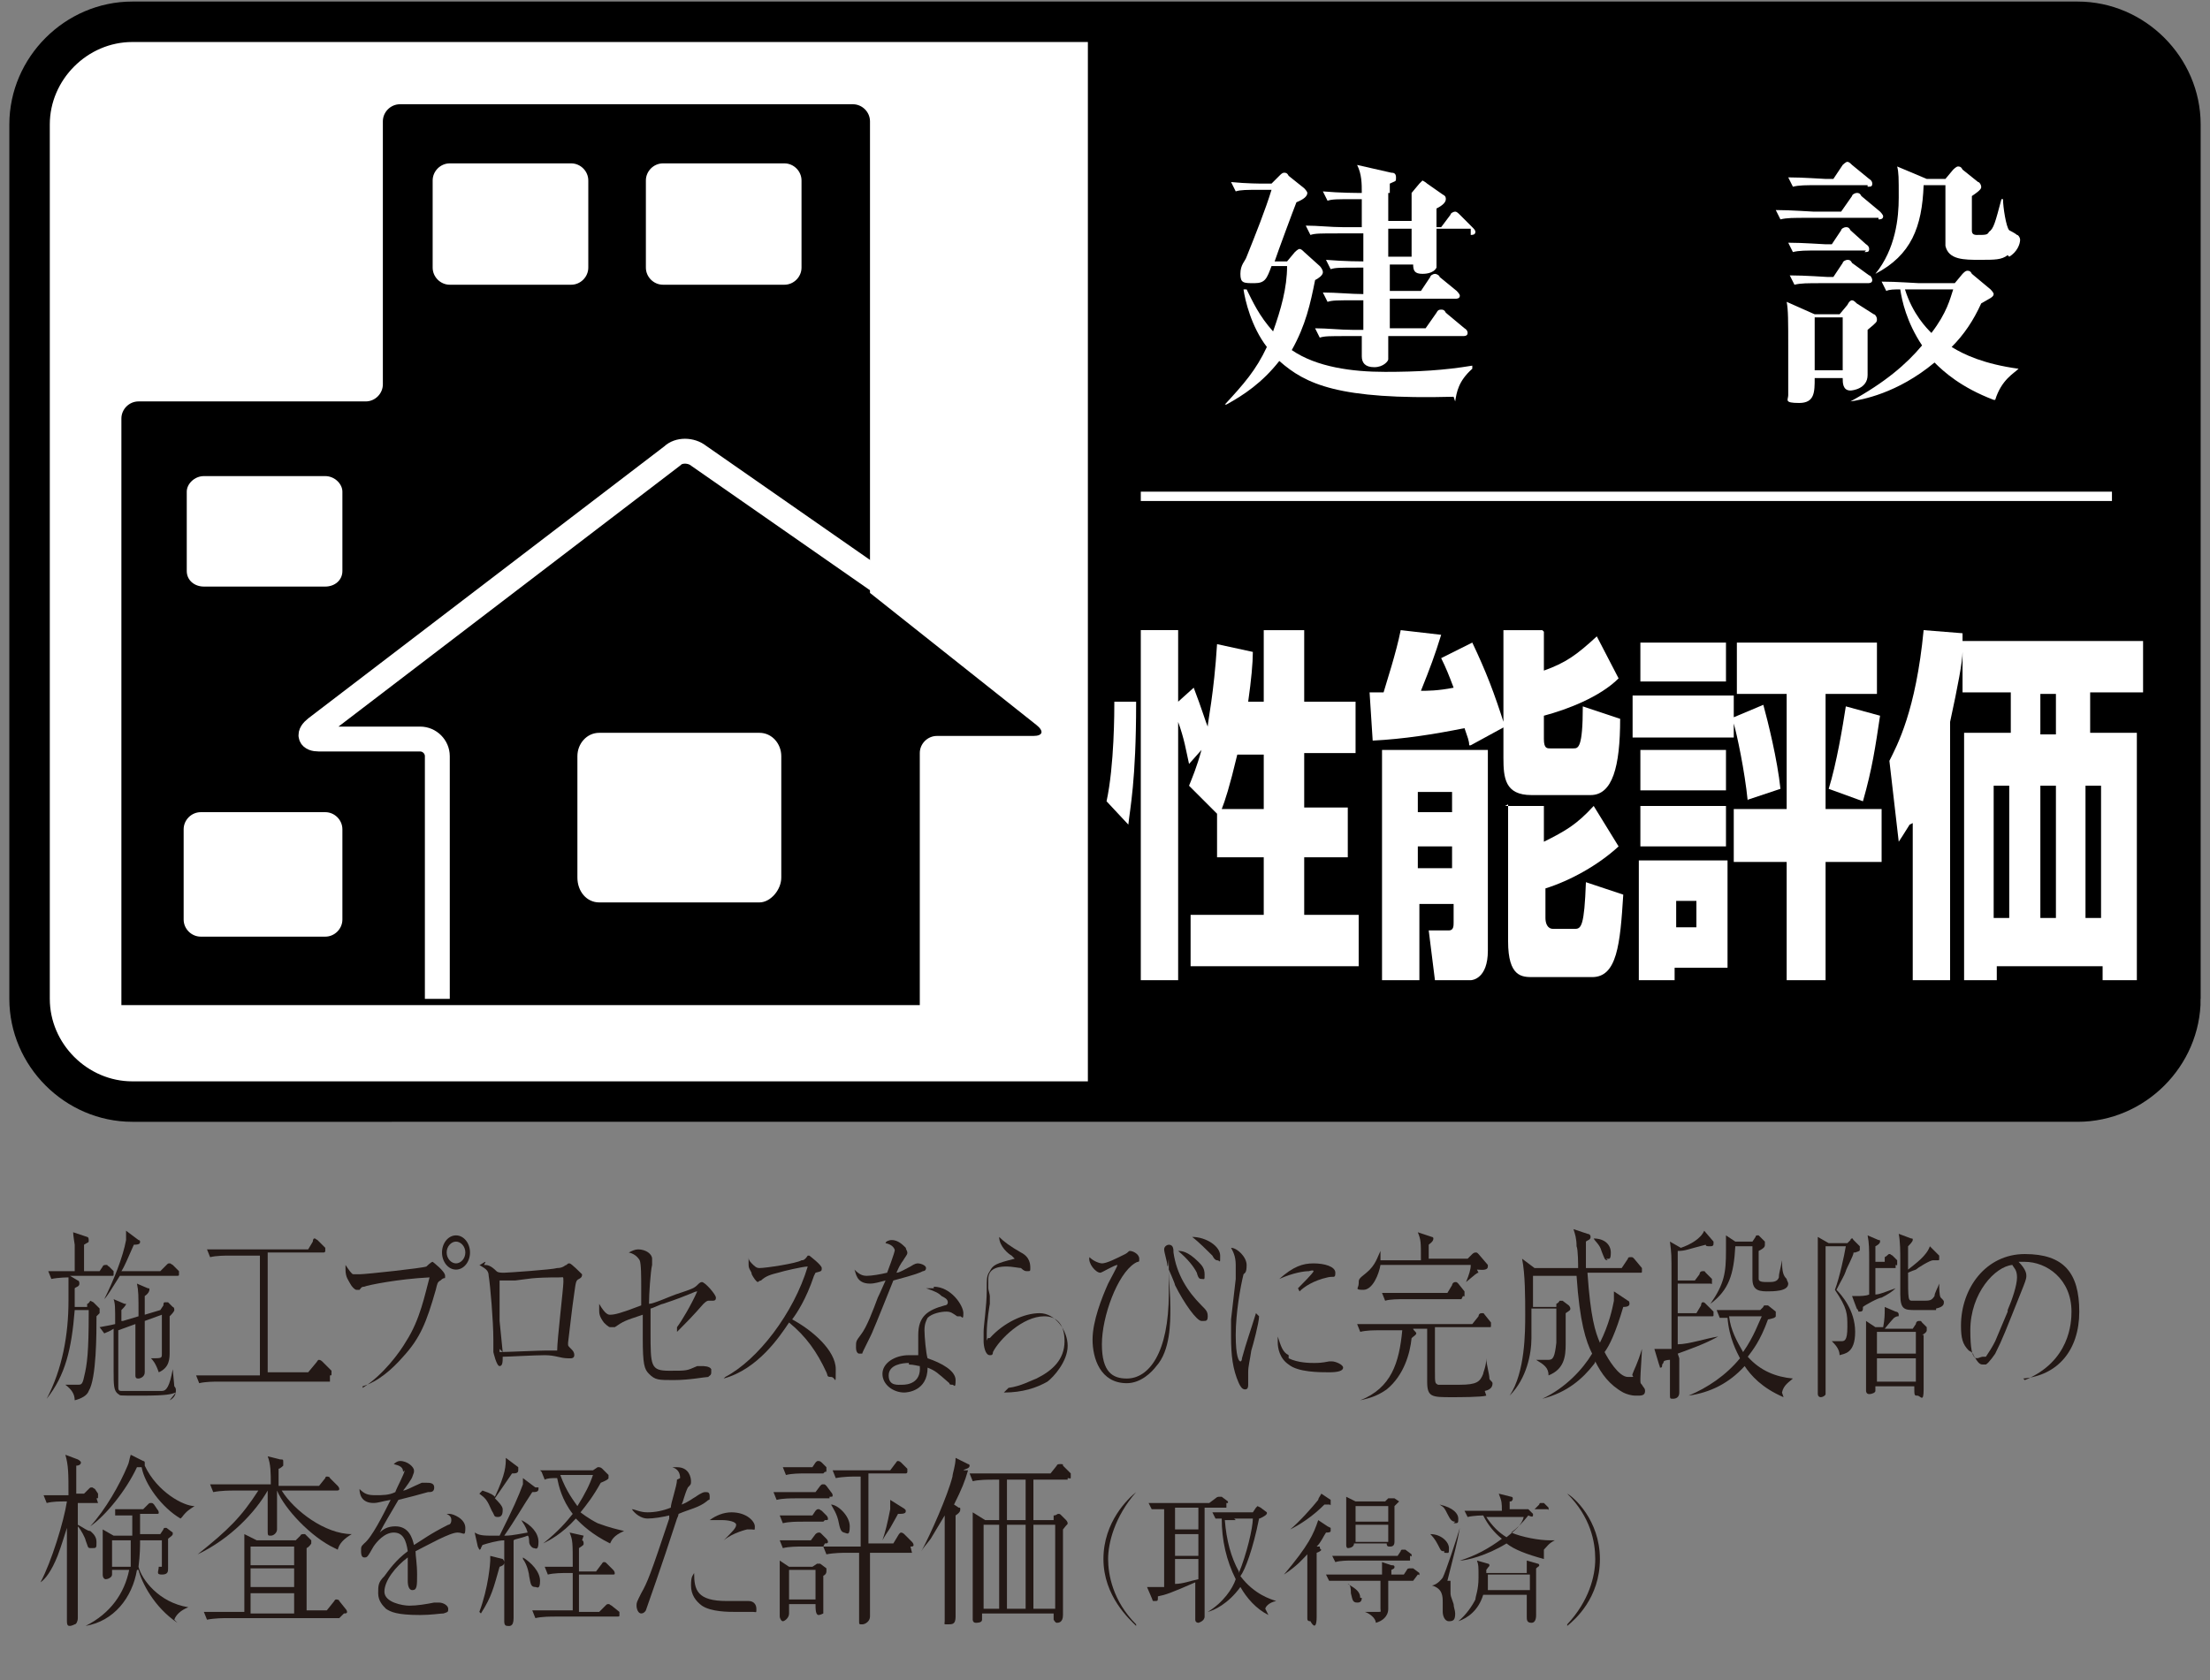 <?xml version="1.0" encoding="UTF-8"?>
<svg xmlns="http://www.w3.org/2000/svg" version="1.1" viewBox="0 0 142 108">
  <rect x="0" y="0" width="142" height="108" fill="#808080" stroke="none"/>
  <defs>
    <style>
      .cls-1 {
        fill: #231815;
      }

      .cls-2 {
        fill: #fff;
      }

      .cls-3 {
        stroke-miterlimit: 10;
        stroke-width: 1.6px;
      }

      .cls-3, .cls-4 {
        stroke: #fff;
      }

      .cls-3, .cls-4, .cls-5 {
        fill: none;
      }

      .cls-4 {
        stroke-width: .6px;
      }

      .cls-5 {
        stroke: #000;
        stroke-width: 2.6px;
      }
    </style>
  </defs>
  <!-- Generator: Adobe Illustrator 28.7.5, SVG Export Plug-In . SVG Version: 1.2.0 Build 176)  -->
  <g>
    <g id="_レイヤー_2" data-name="レイヤー_2">
      <g>
        <path d="M139.9,63.8c0,3.6-3,6.5-6.6,6.5H8.2c-3.6,0-6.6-2.9-6.6-6.5V8c0-3.6,3-6.5,6.6-6.5h125.1c3.6,0,6.6,2.9,6.6,6.5v55.8Z"/>
        <path class="cls-2" d="M8.2,70.3c-3.6,0-6.6-2.9-6.6-6.5V8c0-3.6,3-6.5,6.6-6.5h61.7v68.9H8.2Z"/>
        <g>
          <path d="M55.9,38.3V7.8c0-.6-.5-1.1-1.1-1.1h-29.1c-.6,0-1.1.5-1.1,1.1v16.9c0,.6-.5,1.1-1.1,1.1h-14.6c-.6,0-1.1.5-1.1,1.1v37.7h51.3v-16.2c0-.6.5-1.1,1.1-1.1h6.2c.6,0,.7-.3.2-.7l-21.8-17.3c-.5-.4-1.3-.4-1.7,0l-22.9,17.5c-.5.4-.4.7.2.7h6.5c.6,0,1.1.5,1.1,1.1v15.6"/>
          <path class="cls-2" d="M37.8,17.2c0,.6-.5,1.1-1.1,1.1h-7.8c-.6,0-1.1-.5-1.1-1.1v-5.6c0-.6.5-1.1,1.1-1.1h7.8c.6,0,1.1.5,1.1,1.1v5.6Z"/>
          <path class="cls-2" d="M22,36.7c0,.6-.5,1-1.1,1h-7.8c-.6,0-1.1-.4-1.1-1v-5.1c0-.5.5-1,1.1-1h7.8c.6,0,1.1.5,1.1,1v5.1Z"/>
          <path class="cls-2" d="M22,59.1c0,.6-.5,1.1-1.1,1.1h-8c-.6,0-1.1-.5-1.1-1.1v-5.8c0-.6.5-1.1,1.1-1.1h8c.6,0,1.1.5,1.1,1.1v5.8Z"/>
          <path class="cls-2" d="M50.2,56.4c0,.8-.7,1.6-1.4,1.6h-10.3c-.8,0-1.4-.7-1.4-1.6v-7.8c0-.8.6-1.5,1.4-1.5h10.3c.8,0,1.4.7,1.4,1.5v7.8Z"/>
          <path class="cls-2" d="M51.5,17.2c0,.6-.5,1.1-1.1,1.1h-7.8c-.6,0-1.1-.5-1.1-1.1v-5.6c0-.6.5-1.1,1.1-1.1h7.8c.6,0,1.1.5,1.1,1.1v5.6Z"/>
          <path class="cls-3" d="M59.4,39.4l-14.5-10.1c-.5-.4-1.3-.4-1.7,0l-22.9,17.5c-.5.4-.4.7.2.7h6.5c.6,0,1.1.5,1.1,1.1v15.6"/>
        </g>
        <g>
          <path class="cls-2" d="M93.4,25.5c-7.4.2-9.5-.8-11.2-2.3-1.1,1.4-2.3,2.2-3.4,2.8h-.1c1.2-1.3,2-2.2,2.7-3.7-1-1.3-1.4-3-1.5-3.7h.2c.4.8.8,1.7,1.7,2.7.5-1.4.9-2.8.9-4.2h-1c-.3.8-.4,1.1-1.1,1.1s-.9,0-.9-.6.3-.8.4-1.1c.6-1.5,1.2-3,1.6-4.3h-.7c-.9,0-1.3,0-1.6.1l-.3-.6c1,.1,1.9.1,2.1.1h.5l.5-.5c.1-.1.2-.2.3-.2s.2,0,.3.2l1,.8c0,0,.2.2.2.3,0,.2-.2.4-.7.6-.2.5-1.2,3.2-1.4,3.8h.8l.5-.6c0,0,.2-.2.3-.2s.2.1.3.2l1,.9c0,0,.2.2.2.4,0,.2-.3.4-.5.5-.3,1.5-.6,2.9-1.5,4.5,1.6,1.1,3.9,1.4,6,1.4s3.8-.1,5.6-.4v.2c-.9.8-1,1.5-1.1,2.1ZM94.5,14.7h-2.2c0,.4,0,2.3,0,2.5-.2.4-.8.4-.9.4-.5,0-.6-.2-.6-.6h-1.5v1.7h2l.6-.9c0-.1.2-.2.3-.2s.3.1.3.2l1.1.9c0,0,.2.2.2.3,0,.2-.2.2-.3.2h-4.2v1.9s2.3,0,2.3,0l.7-1c.1-.2.2-.2.3-.2s.2,0,.3.2l1.2,1c0,0,.2.1.2.3,0,.2-.2.2-.3.2h-4.8c0,.5,0,1.3,0,1.5,0,.1-.3.5-.9.5s-.8-.3-.8-.7,0-1.1,0-1.3h-.9c-1.2,0-1.5,0-1.8.1l-.3-.6c.8,0,1.6.1,2.4.1h.7v-1.9s-.5,0-.5,0c-1.2,0-1.5,0-1.8.1l-.3-.6c.9,0,1.8.1,2.6.1,0-.6,0-1.6,0-1.7h-.3c-1.2,0-1.5,0-1.8.1l-.3-.6c1.2.1,2.3.1,2.4.1v-1.8h-1.6c-1.2,0-1.5,0-1.8.1l-.3-.6c.8,0,1.6.1,2.4.1h1.2v-1.8h-.4c-1.2,0-1.5,0-1.8.1l-.3-.6c1.1.1,2.2.1,2.5.1,0-.6,0-1.2-.3-1.8l2.2.5c.1,0,.3,0,.3.3s0,.2-.4.4c0,.2,0,.4,0,.6h1.4l.5-.6c0,0,.2-.2.2-.2s.2.1.3.2l1,.7c.2.1.2.2.2.3,0,.2-.2.4-.6.6,0,.2,0,1,0,1.2h.3l.6-.8c0-.1.2-.2.3-.2s.2.1.3.2l.8.8c.1.1.2.2.2.3,0,.2-.2.2-.3.2ZM90.7,14.7h-1.5v1.8h1.5v-1.8ZM90.7,12.4h-1.5v1.8h1.5v-1.8Z"/>
          <path class="cls-2" d="M120.7,14h-4.5c-1,0-1.4,0-1.8.1l-.3-.6c1,0,2.2.1,2.4.1h1.8l.7-1c0-.1.2-.2.3-.2s.2,0,.3.2l1.2,1c0,0,.2.2.2.3,0,.2-.2.2-.3.2ZM120,21v1.5c0,.4,0,1.2,0,1.6,0,.9-1,1-1.1,1-.5,0-.5-.5-.5-.8h-1.8c0,.9,0,1.6-1,1.6s-.7-.2-.7-.5,0-.3,0-.4c0-1,0-2.3,0-2.6,0-1.8,0-2.5-.1-3l1.8.8h1.6l.5-.6c.1-.2.2-.3.3-.3s.2.1.3.2l1.1.7c.1,0,.2.2.2.3,0,.2,0,.2-.6.7ZM119.9,16.1h-2.9c-1,0-1.4,0-1.8.1l-.3-.6c1,0,2.2.1,2.4.1h.4l.6-.9c0-.1.2-.2.3-.2s.2,0,.3.2l1,.9c0,0,.2.1.2.3s-.1.2-.3.2ZM120,11.9h-3c-1,0-1.4,0-1.8.1l-.3-.6c1,0,2.2.1,2.4.1h.5l.6-.9c0,0,.2-.2.3-.2s.2.1.3.2l1.1.9c0,0,.2.1.2.3s-.1.2-.3.2ZM120,18.2h-2.9c-1,0-1.4,0-1.8.1l-.3-.6c1,0,2.3.1,2.4.1h.4l.6-.9c0-.1.2-.2.3-.2s.2,0,.3.2l1.1.8c.1,0,.2.2.2.3,0,.2-.2.2-.3.2ZM118.4,20.4h-1.8v3.4h1.8v-3.4ZM128.1,25.7c-2.1-.8-3.2-1.8-3.8-2.4-2.4,2-4.7,2.4-5.4,2.5h0c2.2-1.2,3.6-2.4,4.6-3.6-1-1.5-1.3-2.9-1.4-3.6-.4,0-.7,0-.9.1l-.3-.6c1,0,2.2.1,2.4.1h2.3l.5-.6c.1-.1.2-.2.3-.2s.2,0,.3.2l1.2,1c0,0,.2.2.2.3,0,.2-.3.3-.8.6-.5,1.1-1.1,2-1.9,2.8.8.5,2.1,1.1,4.3,1.4h0c-.3.3-1.1.7-1.5,2ZM129,16.4c-.4.3-.8.3-1.8.3s-2,0-2.2-.9c0-.4,0-3.2,0-3.7v-.2h-1.4c-.1,2.7-.8,4.5-3.1,5.7h0c1.3-1.6,1.5-3.6,1.5-4.9s0-1.6-.1-2l1.9.8h1.2l.5-.6c0,0,.2-.2.3-.2s.2,0,.3.2l1,.8c.1,0,.2.2.2.3s0,.2-.6.6c0,.4,0,2.1,0,2.2,0,.1,0,.3.3.3.6,0,.7,0,.8-.2.3-.2.4-.6.8-2.1h.1c0,.5.2,1.8.4,2,0,0,.4.2.5.3.1,0,.2.2.2.3,0,.3-.2.8-.7,1.1ZM122.4,18.6c.5,1.6,1.4,2.5,1.7,2.8,1-1.3,1.2-2.2,1.4-2.8h-3.2Z"/>
        </g>
        <g>
          <path class="cls-2" d="M73,45.2c0,5-.4,6.8-.5,7.8l-1.4-1.5c.5-2.3.5-5.8.5-6.4h1.4ZM78.2,52.3l-1.8-1.8c.2-.5.5-1.2.8-2.3l-.8.9c-.2-.9-.3-1.6-.7-2.7v16.6h-2.4v-22.5h2.4v4.6l1-.9c.5,1.3.8,2.3.9,2.5,0-.3.4-2.1.6-5.3l2.3.5c0,.7-.1,1.8-.3,3.2h1v-4.6h2.6v4.6h3.3v3.3h-3.3v3.5h2.8v3.2h-2.8v3.7h3.5v3.3h-10.8v-3.3h4.7v-3.7h-3v-2.9ZM81.2,52v-3.5h-1.7c-.5,2.1-.8,3-1,3.5h2.7Z"/>
          <path class="cls-2" d="M94.4,47.9c0-.3-.1-.5-.3-1.1-2,.4-3.9.7-5.9.8l-.2-3.1h.9c.2-.7.8-2.5,1.1-4l2.6.3c-.4,1.3-.7,2.1-1.3,3.6.4,0,1.1,0,2.1-.2-.3-.8-.5-1.3-.8-1.9l2-1c.9,1.9,1.4,3.2,2.1,5.4l-2.2,1.2ZM88.7,48.2h6.9v12.9c0,1.8-1,1.9-1.1,1.9h-2.3l-.4-3.2h1.3c.3,0,.3-.3.3-.5v-1.2h-2.2v4.9h-2.4v-14.8ZM91.1,50.9v1.3h2.2v-1.3h-2.2ZM91.1,54.4v1.4h2.2v-1.4h-2.2ZM99.2,40.6v2.5c1.4-.5,2.1-1,3.4-2.2l1.4,2.7c-1.2,1.2-3.3,2-4.8,2.4v1.5c0,.6.2.6.4.6h1.5c.3,0,.6,0,.6-2.7l2.4.8c0,3.1-.5,4.9-1.9,4.9h-3.8c-1.7,0-1.8-1.1-1.8-2.4v-8.2h2.5ZM96.7,51.8h2.5v2.3c1.4-.7,2.1-1.1,3.2-2.3l1.6,2.6c-1.3,1.2-3.1,2.2-4.7,2.7v1.9c0,.3.1.7.5.7h1.4c.4,0,.6-.2.7-3l2.4.8c-.2,3.2-.4,5.3-2,5.3h-3.8c-.7,0-1.6,0-1.6-2.3v-8.8Z"/>
          <path class="cls-2" d="M112.3,51.5c-.2-2-.7-4.3-.9-5v.9h-6.5v-2.7h6.5v1.4l1.9-.8c.3,1.1.9,3.5,1.1,5.4l-2.1.7ZM105.4,41.3h5.5v2.5h-5.5v-2.5ZM105.4,48.2h5.5v2.6h-5.5v-2.6ZM105.4,51.8h5.5v2.6h-5.5v-2.6ZM105.4,55.3h5.6v6.9h-3.4v.8h-2.3v-7.7ZM107.7,57.9v1.7h1.3v-1.7h-1.3ZM111.6,41.3h9v3.3h-3.3v7.4h3.6v3.4h-3.6v7.6h-2.5v-7.6h-3.4v-3.4h3.4v-7.4h-3.2v-3.3ZM120.8,46c-.3,2-.5,3.4-1.1,5.5l-2.2-.8c.5-1.6.9-4,1.1-5.3l2.2.6Z"/>
          <path class="cls-2" d="M122.7,53c-.2.3-.3.5-.7,1.1l-.6-5.2c.5-1,1.7-3.2,2.2-8.4l2.5.2c0,.3,0,.4,0,.5h11.6v3.3h-3.4v2.6h3v15.9h-2.2v-.9h-6.8v.9h-2.1v-15.9h3v-2.6h-3.1v-2.6c0,.6-.3,2.2-.8,4.5v16.6h-2.4v-10.1ZM128.1,50.5v8.5h1v-8.5h-1ZM131.1,50.5v8.5h1v-8.5h-1ZM131.1,44.6v2.6h1v-2.6h-1ZM134,50.5v8.5h1v-8.5h-1Z"/>
        </g>
        <line class="cls-4" x1="73.3" y1="31.9" x2="135.7" y2="31.9"/>
      </g>
      <g>
        <path class="cls-1" d="M6.9,82h-2.4l.5.3c0,0,.1,0,.1.2s-.2.2-.3.3c0,.3,0,.5,0,1.2h.8v-.2c.1,0,.2-.2.2-.2s0,0,.2.1l.4.4s0,.1,0,.2,0,.1,0,.1c0,0-.2.2-.2.2,0,1.1,0,4-.5,4.8-.1.3-.5.5-.9.6,0-.4-.2-.7-.6-1h0c.3,0,.6,0,.8,0s.3,0,.4-.5c.2-.8.3-1.6.3-4.1,0,0,0,0,0-.2h-.9c-.2,2.5-.6,4.2-1.8,5.7h0c1-1.9,1.4-4.1,1.4-6.3s0-1,0-1.5c0,0-.6,0-1.1.1l-.2-.5c.7,0,1.3,0,1.7,0,0-1.2,0-1.5,0-1.7,0,0-.1-.6-.1-.8l.9.3c0,0,.1,0,.1.2s0,.1-.3.3c0,.7,0,1.5,0,1.7h1l.2-.3c0,0,0-.1.2-.1s0,0,.2.1l.3.3s0,.1,0,.2,0,.1-.1.1ZM11.3,89.5c-.3.1-.5.2-2.2.2s-1.3,0-1.5-.1c-.3-.2-.3-.6-.3-1.5s0-2.3,0-2.7c-.3.2-.4.2-.6.3l-.3-.4c.5-.1.6-.1,1-.2,0-1.1,0-1.3-.1-1.6l.7.3c0,0,.1,0,.1,0,0,.1-.2.3-.3.4v.7c0,0,0,0,.1,0l1-.3c0-1.4,0-1.6-.1-2.1l.7.3c.1,0,.1,0,.1.1,0,0,0,.2-.3.4v1.2l1-.3.2-.3c0-.1,0-.2.1-.2s.1,0,.2,0l.3.3c0,0,.1,0,.1.2,0,.1-.2.3-.3.4,0,.3,0,2.1,0,2.3,0,.4,0,1-.7,1.3-.2-.6-.4-.8-.5-.9h0c.7,0,.7,0,.7-.3,0-.2,0-1.7,0-1.7,0-.4,0-.6,0-.8l-1.1.4c0,1,0,1.4,0,2.2,0,.3,0,.8,0,1.1s-.3.4-.4.4-.2,0-.2-.2,0-.8,0-.9c0-.8,0-1.3,0-2.4l-1.1.4c0,2.5,0,3.4,0,3.6,0,.2,0,.3.2.3.2,0,.7,0,.9,0,.4,0,1.4,0,1.7,0,.3,0,.5-.3.7-1.4h0c0,0,.1,1.1.1,1.1,0,0,.1.1.1.2,0,0,0,0,0,.1,0,.3-.2.5-.4.6ZM11.4,82h-3.7c-.5.8-.8,1.3-1,1.5h0c.6-1.2,1.2-2.7,1.4-3.8,0-.3,0-.4,0-.6l.8.6s.1,0,.1.1c0,.1,0,.2-.4.2-.4.9-.6,1.4-.8,1.7h2.5l.4-.4c.1-.1.1-.1.2-.1s0,0,.2.1l.4.4c0,0,0,.1,0,.2,0,.1,0,.1-.2.1Z"/>
        <path class="cls-1" d="M21.2,88.8h-7.2c-.2,0-.8,0-1.2.1l-.2-.5c.5,0,1.1,0,1.6,0h2.5v-7.7h-2c-.2,0-.8,0-1.2.1l-.2-.5c.5,0,1.1,0,1.6,0h4.9l.3-.5c0,0,0-.2.1-.2s0,0,.2.1l.5.5s0,.1,0,.2c0,.1-.1.1-.1.1h-3.6v7.7h2.6l.5-.6c.1-.1.1-.2.2-.2,0,0,.1,0,.2.1l.6.6s0,.1,0,.2c0,.1,0,.1-.1.1Z"/>
        <path class="cls-1" d="M23.3,89.2c1.3-.8,2.4-2.3,2.8-3,.9-1.4,1.2-3,1.5-4.1-2,.1-4,.5-4.2.6-.2,0-.2.1-.3.2-.1,0-.2,0-.2,0-.1,0-.3-.2-.4-.4-.1-.2-.3-.4-.3-.9s0-.2,0-.3c.2.3.4.6.5.6.2,0,.2,0,.4,0,.4,0,4.1-.4,4.3-.5,0,0,.3-.3.4-.3,0,0,.8.6.8.9s0,0-.3.3c-.2.1-.2.2-.3.6-.6,2.1-1,3.1-2.1,4.3-.7.8-1.6,1.6-2.6,1.9h0ZM29.3,81.6c-.5,0-.9-.5-.9-1.1s.4-1.1.9-1.1.9.5.9,1.1-.4,1.1-.9,1.1ZM29.3,79.8c-.3,0-.6.3-.6.7s.3.7.6.7.6-.3.6-.7-.3-.7-.6-.7Z"/>
        <path class="cls-1" d="M31.1,81.3c.2,0,.4,0,.8.4.1.1.3.1.5.1s3.1-.2,3.4-.3c.4,0,.5-.2.6-.2.1-.1.1-.1.2-.1.1,0,.7.6.8.7,0,0,0,0,0,0,0,.1,0,.2-.2.3-.2.1-.2.2-.3.9-.2,1.4-.2,1.6-.4,3.2,0,0,0,0,0,.1,0,.1,0,.1.2.3.1.1.2.2.2.4s-.2.2-.2.2,0,0-.2,0c-.5,0-.8-.2-1.5-.2s-2.3.1-2.7.1c0,.3,0,.6-.2.6s-.4-.9-.4-.9c0-.1,0-.7,0-.8,0-1.2-.2-3.5-.3-4.1,0-.4-.3-.5-.6-.7.1,0,.3-.2.4-.2ZM32.1,86.7s0,.2,0,.2c.4,0,2.6-.1,3-.1.3,0,.5,0,.7,0,0-.7.4-4,.4-4.4s0-.3-.2-.3h0c-1.9,0-2,.1-2.9.2,0,0-.6,0-.6,0,0,0-.1,0-.2,0,0,0-.2,0-.2,0,0,0,0,.1,0,.2v2.4c0,0,.2,2,.2,2Z"/>
        <path class="cls-1" d="M43.5,85.3c.3-.4.9-1.4,1.3-2.3-.2,0-.4.2-2.2.8-.1,0-.7.3-.8.3,0,.3,0,.9,0,1.5,0,2.2,0,2.5,1.2,2.5s1.1,0,1.8-.3c0,0,.2,0,.3,0s.5,0,.6.2c0,0,0,.1,0,.2,0,.2-.1.2-.2.3-.2,0-1.2.2-2.2.2s-1.2,0-1.6-.4c-.3-.3-.4-.6-.4-2.3s0-.9,0-1.5c-1.2.4-1.2.4-1.8.8,0,0-.2,0-.3,0s-.3-.2-.4-.3c-.3-.4-.3-.6-.3-.8s0-.2,0-.4c.4.7.6.7.7.7.3,0,.7-.1,2-.6,0-.2,0-.6,0-1.2s0-1.5-.1-1.7c0,0-.2-.4-.7-.5.2-.1.4-.2.6-.2.5,0,.9.3.9.6s0,.3,0,.4c-.1.4-.2,1.9-.2,2.5.3,0,1.4-.5,1.7-.6,1.2-.4,1.2-.4,1.5-.7,0,0,.1-.1.2-.1.2,0,.9.8.9,1s-.1.2-.3.2-.2,0-.2,0c0,0-.1,0-.3.2-.7.8-1,1.1-1.7,1.8h0Z"/>
        <path class="cls-1" d="M46.6,88.5c2.1-1.1,4.4-4.1,5.3-7.1-.3,0-1.6.3-1.9.4-.4.1-.8.2-1.1.5-.1,0-.2.1-.2.1-.1,0-.3-.3-.4-.5,0-.2-.2-.3-.2-.6s0-.4,0-.5c0,.1,0,.2.2.4.2.2.3.3.5.3.4,0,2.4-.3,2.7-.5.1,0,.2,0,.4-.3,0,0,.1,0,.1,0,0,0,.8.6.8.8s0,.2-.4.3c0,0,0,0-.1.2-.5,1.5-1.1,2.4-1.4,2.8,1.3.7,2.8,2,2.8,3.2s0,.5-.3.5-.2-.1-.3-.3c-.6-1.3-1.3-2.3-2.4-3.2-.6.9-2,3-4.2,3.6h0Z"/>
        <path class="cls-1" d="M57.5,80.4c0-.1-.1-.4-.6-.5,0-.1.2-.2.4-.2.4,0,.7.3.9.5,0,.1.1.2.1.3s0,.1-.2.4c-.1.2-.2.2-.5.9.2,0,.5-.2.9-.4.3-.2.4-.2.5-.2s.5.1.5.3-.2.2-.2.2c-.2.1-.4.2-1.9.6-.2.5-1.2,3-1.3,3.2-.1.3-.7,1.4-.7,1.5,0,0-.1,0-.2,0,0,0-.2,0-.2-.4s0-.4.3-.8c.4-.5.8-1.6,1.1-2.4.2-.4.4-.9.5-1.1-.4.1-.7.2-1,.2-.9,0-.9-.7-1-.9.3.3.5.4.8.4s.9-.1,1.3-.2c0,0,.5-1.3.5-1.5ZM60,82.7c1.1,0,1.9,1.2,1.9,1.7s-.1.2-.2.2-.2,0-.2,0c-.3-.2-.4-.3-.7-.3s-.9.1-1.2.4c-.1.2-.2.4-.2.8s.1,1.5.2,1.8c.9.3,1.8.8,1.8,1.4s-.1.3-.2.3-.2,0-.2-.1c-.8-.7-.9-.8-1.4-1,0,1.5-1.3,1.6-1.5,1.6-.7,0-1.4-.5-1.4-1.2s.8-1.2,1.7-1.2.4,0,.6,0c0-1,0-1.1,0-1.3,0-1.2.6-1.6,1.7-1.9,0,0,.2,0,.2-.2s-.2-.3-.4-.4c-.2-.2-.4-.3-1-.5.1,0,.3,0,.5,0ZM58.4,87.6c-.4,0-1.3.1-1.3.8s.6.6.9.6,1.2-.1,1.1-1.2c-.1,0-.4-.1-.7-.1Z"/>
        <path class="cls-1" d="M64.8,89.2c.8-.1,1.5-.5,1.8-.6,1-.5,1.8-1.2,1.8-2.4s-.6-1.6-1.3-1.6c-1.4,0-2.9,1.5-3.3,2.3,0,.2-.1.2-.2.2-.3,0-.4-.6-.4-.9s0-.4,0-.6c0-.4.2-1.7.2-2.6s0-1,.2-1.3c.2-.4.4-.5,1.6-.8,0,0,0,0,0,0s0,0-.2-.2c-.2-.1-.8-.6-.8-1.2.3.3.7.6,1.4,1,.6.3.6.8.6,1,0,.2,0,.2-.2.2-.1,0-.2,0-.4-.2-.1,0-.6-.1-.9-.1s-1.2,0-1.2.8,0,.5,0,.6c0,.1.1.4.1.5s0,.4,0,.5c0,0-.2,1.1-.2,1.9s0,.3.1.3,0,0,.1,0c.9-1,2.2-1.6,3.2-1.6s1.8,1.1,1.8,2.1-.9,2-1.3,2.3c-.7.4-1.6.7-2.8.7h0Z"/>
        <path class="cls-1" d="M77.2,84.9c-.3,0-1.1-1.1-1.7-2.3,0-.1-.4-1-.4-1,0,0,0,0,0,.1,0,.6.1,1.5.1,2.4s0,2.7-.9,3.7c-.3.4-1,1.1-1.9,1.1-1.7,0-2.2-1.6-2.2-2.8s.6-2.7,1-3.6c.2-.4.6-1.1.6-1.2,0,0,0,0,0,0-.2,0-1,.5-1.1.5-.3,0-.8-.6-.7-1,.3.3.7.4.8.4.3,0,.9-.3,1.5-.6.2-.1.2-.2.3-.2.2,0,.6.2.6.5s0,.1-.3.3c-1.1.7-2.1,3.4-2.1,5.2s.7,2.2,1.6,2.2c1.4,0,2.7-1.6,2.7-5.5s0-1.2-.1-1.8c0-.2-.2-.8-.2-1s.2-.3.3-.3c.3,0,.3.3.3.5.2,1.4.9,2.5,1.8,3.4.3.3.4.4.4.7s-.1.3-.3.3ZM77.2,82.2c-.1,0-.2,0-.3-.4-.2-.4-.6-.9-1.2-1.4.2,0,.6,0,1.3.7.2.2.4.4.4.8s0,.3-.2.3ZM78.2,81c-.1,0-.2-.1-.3-.3-.3-.3-.9-.9-1.3-1.2.9,0,1.8.6,1.8,1.2s0,.3-.2.3Z"/>
        <path class="cls-1" d="M80.9,84.6c0,.4-.4,1.9-.5,2.2-.1.7-.2,1-.2,1.4s0,.8,0,.8c0,.1,0,.3-.2.3s-.3-.2-.4-.4c-.4-.9-.5-1.8-.5-3s0-.6,0-1.1l.3-2.6c0-.2,0-.5,0-.9,0-.6-.2-.9-.3-1.1.4,0,1,.6,1,1.1s-.1.5-.2.6c-.2.8-.5,2.5-.5,3.9s.2,1.7.3,1.7.1-.2.1-.2c.3-1.1.5-1.6.9-2.9h0ZM82.8,87.3c.6.3,1.4.3,1.6.3.3,0,.5,0,1-.1,0,0,.1,0,.2,0,.2,0,.7.2.7.4s-.3.3-.9.3-2,0-2.6-.5c-.6-.4-.7-1.1-.7-1.4s0-.2,0-.4c.2.6.3,1,.7,1.2ZM83.4,82.8c.2-.2,1-1,1-1.1s-.3,0-.3,0c-.3,0-1,.1-1.9.5.9-.8,1.5-1,2.2-1s1.4.2,1.4.6-.1.2-.5.3c-.9.2-1.5.6-1.8.9h0Z"/>
        <path class="cls-1" d="M95.5,89.7c-.3.1-1.8.1-2.2.1-1.3,0-1.6,0-1.6-1s0-3.3,0-3.4h-1.2.3c0,.1.2.2.2.3,0,.1-.2.2-.3.3-.1,1-.5,2.4-1.6,3.3-.7.5-1.3.6-1.7.7h0c2-.8,2.5-2.4,2.7-4.5h-1.5c-.3,0-.8,0-1.2.1l-.2-.5c.5,0,1.1,0,1.6,0h5.8l.4-.5c0,0,0-.2.2-.2s.1,0,.2.1l.4.5c0,0,0,.1,0,.2,0,.1,0,.1-.1.1h-3.5c0,0,0,2.3,0,2.8,0,.8,0,.8.2.9.2,0,1.1,0,1.4,0,1.1,0,1.3-.2,1.5-.7,0-.1.2-.5.2-1h0c0,.4.2,1,.2,1.3,0,.1.2.2.2.3s0,.4-.5.5ZM95,81.8c-.1,0-.2.1-.8.6h0c.2-.5.3-.8.3-1.1h-5.8c-.1.6-.5,1.6-1.1,1.6s-.3-.1-.3-.4,0-.3.5-.7c.6-.5.7-1,.9-1.4h0c0,.3,0,.4,0,.6h2.6c0-1.2,0-1.3-.2-1.8l.9.3c0,0,.1,0,.1.1,0,.2-.2.3-.3.4,0,.2,0,.8,0,.9h2.5l.3-.3c0,0,.1-.1.2-.1s.1,0,.2.1l.6.7s0,0,0,.1c0,.3-.5.2-.7.2ZM93.9,83.5h-3.7c-.3,0-.9,0-1.2.1l-.2-.5c.5,0,1.1,0,1.6,0h2.6l.3-.5c0-.1.1-.2.2-.2s.1,0,.2.1l.4.5c0,0,0,0,0,.2s0,.1-.1.1Z"/>
        <path class="cls-1" d="M105.1,89.7c-.3,0-.6-.1-.8-.2-.9-.5-1.4-1.2-1.8-2,0,0,0,.1-.1.2-.7.9-1.7,1.8-3.3,2.2h0c1.5-.7,2.6-1.9,3.2-2.9-.4-.8-.8-2-1-5h-2.8c0,.3,0,1.7,0,2h1.5v-.2c.2-.1.2-.2.2-.2s0,0,.2,0l.4.3c0,0,.1.1.1.2,0,.1,0,.1-.3.3,0,.3,0,1.7,0,2,0,.8-.1,1.6-1.1,2,0-.5-.3-.7-.8-1h0c.1,0,.7,0,.8,0,.3,0,.4-.2.5-1.1,0-.6,0-1.6,0-2.2h-1.6c0,.3,0,1.6,0,1.9,0,1-.3,2.6-1.4,3.7h0c1-1.5,1-4.1,1-5.2s0-2.6-.2-3.6l.8.6h2.8c0-.2,0-1.2-.1-1.4,0-.5-.1-.8-.2-1.1l.9.3s.2,0,.2.2-.2.2-.3.3c0,.5,0,.8,0,1.7h2.3l.4-.6c0-.1.1-.1.2-.1s.1,0,.2.1l.5.6c0,0,0,.1,0,.2,0,.1,0,.1-.1.1h-3.4c.2,2.9.5,3.8.8,4.5.6-1.2.8-2.2.9-2.7,0-.2,0-.4,0-.6l.9.6s.1,0,.1.2c0,.2-.3.2-.4.2-.5,1.7-.9,2.5-1.2,2.9.2.4.9,1.6,1.5,1.6s.2,0,.3-.2c.1-.3.3-.6.6-1.6h0c0,.3-.1,1.6-.1,1.9s0,.3.1.4c.1.2.2.2.2.4s-.1.3-.4.3ZM103.3,81c-.2,0-.2-.1-.4-.6-.1-.4-.4-.6-.5-.8h0c.7,0,1.1.4,1.1.9s-.1.4-.3.4Z"/>
        <path class="cls-1" d="M107.9,87.3v1.5c0,.1,0,.6,0,.7,0,.3-.2.4-.4.4s-.2,0-.2-.3c0-.4,0-1.9,0-2.2,0,0-.3,0-.4.1,0,0,0,.1-.1.2,0,.1,0,.2-.1.2s0,0-.1-.2l-.3-1c.1,0,.3,0,.5,0s.2,0,.6,0c0-1.2,0-3.3,0-4.7s0-1.4-.1-2.2l.7.4c.6-.2,1.3-.6,1.5-1.1l.6.7s0,0,0,.1,0,.2-.2.2-.3,0-.3-.1c-1.2.3-1.3.4-1.8.4v1.9s1.1,0,1.1,0l.3-.4c0,0,0-.2.2-.2s.1,0,.2.1l.4.4s0,0,0,.2,0,.1-.1.1h-2.1c0,.4,0,.5,0,1.9h1.2l.3-.5c0,0,0-.2.1-.2s.1,0,.2.1l.5.5s0,.1,0,.2,0,.1-.1.1h-2.2v1.8c.7,0,1.9-.4,2.6-.5h0c-.9.5-1.8.8-2.6,1.1ZM114.6,89.8c-1.4-.6-2.1-1.4-2.5-2-1,1.1-2.2,1.7-3.6,1.9h0c1.2-.5,2.4-1.3,3.3-2.4-.2-.4-.7-1.3-.8-2.6-.3,0-.3,0-.5,0l-.2-.5c.7,0,1.4,0,1.6,0h1.2l.2-.2s0-.1.1-.1.1,0,.2,0l.5.4c0,0,0,0,0,.2s0,.1-.1.2c0,0-.3.1-.4.1-.5,1.4-1,2-1.3,2.4.8.9,1.8,1.3,2.9,1.4h0c-.2.2-.6.4-.7.9ZM113.7,83c-.6,0-1.1,0-1.1-.8s0-1.6,0-2.1h-1.1c-.1,1.8-.4,2.8-1.6,3.7h0c.9-1.3,1-2,1-3.4s0-.7,0-1l.6.4h1.1l.2-.3c0-.1.1-.1.1-.1,0,0,0,0,.1,0l.4.4s0,0,0,.2c0,.1,0,.2-.4.4,0,.3,0,.4,0,1.1s0,.6,0,.7c0,.2.3.2.6.2s.6,0,.7-.3c0-.3.1-.5.2-1.1h0c0,.8.1,1,.3,1.2,0,.1.1.2.1.3,0,.5-.9.5-1.5.5ZM111.8,84.6c-.2,0-.4,0-.7,0,.1.9.5,1.6.9,2.3.7-1,1-1.9,1.2-2.3h-1.4Z"/>
        <path class="cls-1" d="M119.1,80.5c0,.2-.5,1.1-.5,1.2-.1.3-.3.6-.6,1.2.3.3,1.2,1.3,1.2,2.7s-.7,1.4-1,1.5c0-.4-.3-.7-.5-.9h0c.3,0,.5,0,.6,0,.2,0,.4,0,.4-.9s0-1.2-.8-2.4c.3-.8.6-2.2.7-2.8h-1.3c0,.7,0,8.1,0,9s0,.4,0,.5c0,.1-.2.2-.3.2-.2,0-.2-.2-.2-.2,0,0,0-.6,0-.8,0-.5,0-1,0-1.9,0-1.7,0-3.7,0-5.4,0-.6,0-1.4,0-2l.7.4h1.2l.2-.2c0,0,0-.1.1-.1s0,0,.1.1l.4.4c0,0,0,.1,0,.2,0,.1,0,.1-.3.2ZM121.8,81.5h-1.3c0,.8,0,1.1,0,1.7.3,0,.7-.2,1.3-.4h0c-.2.2-.5.4-.9.6-.2,0-1.1.5-1.2.6,0,.2,0,.3-.2.3s0,0-.2-.2l-.3-.8c.1,0,.2,0,.3,0,.2,0,.6,0,.8-.1,0-.4,0-1.9,0-2.2,0-.7,0-1.1-.1-1.6l.7.3c.1,0,.1,0,.1.1,0,.1-.1.2-.3.3,0,.1,0,.2,0,1h.6v-.3c.2-.1.2-.2.3-.2s0,0,.2.1l.3.3s0,0,0,.2,0,.1-.1.1ZM123.6,85.8c0,.1,0,.2,0,.3,0,.9,0,2.3,0,3.2s-.2.4-.4.4-.2,0-.2-.6h-2.5c0,.2,0,.2,0,.3,0,.1-.2.2-.4.2s-.2-.2-.2-.2,0-.5,0-.6c0-.5,0-1.1,0-1.6,0-1.2,0-1.8,0-2.3l.6.4h.5c.1-.5.1-.9.1-1.1s0-.1,0-.2l.7.3c0,0,.2,0,.2.2s0,0-.3.2c0,0-.2.2-.6.7h1.8l.2-.3c0,0,0-.2.2-.2s.1,0,.2.1l.3.3c0,0,0,.1,0,.2s-.1.2-.3.3ZM123.1,85.6h-2.5v1.4h2.5v-1.4ZM123.1,87.3h-2.5v1.5h2.5v-1.5ZM124.4,84.2c-.3,0-.9,0-1.3,0-.7,0-1,0-1-1s0-1.8,0-2.2c0-.5,0-1.2-.1-1.7l.8.3c.1,0,.1,0,.1.1,0,.1-.2.3-.3.4,0,.2,0,1.3,0,1.5.5-.4,1.2-.9,1.4-1.5l.6.6c0,0,0,.1,0,.2,0,.1,0,.1-.1.1s0,0-.3,0c-.2,0-1,.5-1.1.6-.3.1-.5.2-.5.2,0,1.8,0,1.8.3,1.8.1,0,.5,0,.6,0,.5,0,.6,0,.8-.3,0-.2.2-.5.3-.8h0c0,.2,0,.8.1.9.2.2.2.2.2.3s0,.3-.5.4Z"/>
        <path class="cls-1" d="M130.1,88.7c2.9-1.2,3-3.7,3-4.4,0-2.1-1.6-3.2-3-3.2s-.3,0-.4,0c.5.5.5.8.5.9,0,.1,0,.2-.2.7-1.2,3-1.3,3.3-1.8,4.3,0,0-.4.6-.6.7,0,0-.1,0-.2,0-.2,0-.3-.1-.6-.6,0-.1-.1-.2-.3-.3-.4-.4-.5-.8-.5-1.6,0-2.4,1.6-4.6,4.1-4.6s3.5,1.2,3.5,3.7-1.4,4.1-3.6,4.3h0ZM129,84.2c.3-.7.6-1.6.6-2.1s-.2-.6-.3-.8c-1.1.1-2.7,1.8-2.7,4.2s.5,1.7.8,1.7.1,0,.2,0c.2-.3.4-.6.6-1l.8-1.9Z"/>
        <path class="cls-1" d="M6.3,96.6h-1.3v.2c0,.2,0,1.1,0,1.2.4.2.6.4.8.4.1.1.4.3.4.7s0,.4-.3.4-.2,0-.4-.5c0-.1-.3-.7-.5-.9,0,1.8,0,3.4,0,4.4,0,.2,0,1.3,0,1.5s-.1.4-.2.4c0,0-.2.1-.3.1s-.2,0-.2-.3,0-.1,0-.2c0-1,0-1.7,0-5.8-.2.6-.3,1-.6,1.8-.4,1-.8,1.5-1.1,1.7h0c.7-1.3,1.5-3.9,1.7-5.2-.5,0-.9,0-1.3.1l-.2-.5c.3,0,.7,0,1.6,0,0-1.4,0-1.9-.2-2.6l.8.3c0,0,.2.1.2.2s-.1.2-.3.2v1.8h.5l.3-.3c.1-.1.1-.1.2-.1s0,0,.2.1l.2.3c0,0,0,.1,0,.2,0,.1,0,.1-.1.1ZM11.4,104.3c-1.5-1-2.3-2.6-2.5-3.4h-.1c-.3,1.8-1.5,3.3-3.3,3.6h0c1.6-.8,2.5-2.1,2.8-3.6h-1.1c0,.2,0,.2,0,.3,0,.2-.3.3-.4.3s-.2-.1-.2-.3,0-1.3,0-1.6c0-.6,0-1,0-1.3l.7.4h1.2c0-.3,0-1.1,0-1.3h-.5c-.2,0-.4,0-.6,0v-.4c0,0,.5,0,.6,0h1.2l.3-.3c.1-.1.1-.1.2-.1s.1,0,.2.1l.2.3s.1.1.1.2,0,.1-.2.1h-1c0,.3,0,.4,0,1.3h1.3l.2-.3c0,0,0-.1.1-.1s0,0,.1,0l.4.3s0,0,0,.1-.2.2-.3.3c0,.3,0,1.7,0,1.9s0,.4-.4.4-.2-.2-.2-.5h-1.3c.2.8,1.3,2.3,3.2,2.6h0c-.5.2-.8.5-.9.8ZM11.6,97.6c-1.2-.7-2.3-2.2-2.5-3.3,0,0-.1,0-.3,0-.7,1.5-2,3.1-3,3.8h0c1-1.1,1.9-2.7,2.4-3.9.1-.2.1-.4.2-.7l.8.4c0,0,.1,0,.1.1s0,.1,0,.2c.8,1.7,2.5,2.6,3.2,2.6h0c-.3.2-.5.3-.8.7ZM7.2,99v1.7h1.2c0-.3,0-.8,0-1.7h-1.3ZM10.4,99h-1.4c0,.4,0,.9-.1,1.7h1.5v-1.7Z"/>
        <path class="cls-1" d="M21.5,99.5c-1.5-.7-3.2-2.5-3.7-3.7h0c0,.6,0,1.4,0,1.8,0,.1,0,.6,0,.7,0,.2-.2.4-.4.4s-.2,0-.2-.4,0-2.1,0-2.5c-.8,1.4-2.4,3.1-4.5,4.1h0c2-1.6,2.8-2.4,3.9-4.1h-1.6c-.2,0-.8,0-1.3.1l-.2-.5c.5,0,1.2,0,1.7,0h2.2c0-.7,0-1.3-.2-1.8l.8.2c.2,0,.2,0,.2.2s0,.1,0,.2c0,0-.2.2-.3.2,0,0,0,1,0,1.1h2.6l.4-.5c0-.1.1-.1.1-.1,0,0,.2,0,.2.1l.5.5c0,0,.1.1.1.2,0,.1-.1.1-.2.1h-3.5c.8,1.3,2.8,2.8,4.5,2.8h0c-.5.3-.8.6-.9,1ZM21.8,104h-7.2c-.2,0-.8,0-1.3.1l-.2-.5c.5,0,1.1,0,1.7,0h.9c0,0,0-2.2,0-2.2,0-2.1,0-2.3,0-2.8l.8.4h2.5l.3-.3s0-.1.2-.1,0,0,.1,0l.4.4c0,0,0,.1,0,.2,0,0-.1.2-.3.3,0,.3,0,1.5,0,2v2s0,0,0,0h1.3l.4-.5c.1-.1.1-.2.2-.2,0,0,.2,0,.2.1l.4.5c0,0,.1.1.1.2,0,.1-.1.1-.2.1ZM18.9,99.4h-2.8v1.2h2.8v-1.2ZM18.9,100.8h-2.8v1.2h2.8v-1.2ZM18.9,102.4h-2.8v1.3h2.8v-1.3Z"/>
        <path class="cls-1" d="M25.9,94.6c0-.3-.2-.4-.6-.5,0,0,.2-.2.4-.2.5,0,.9.4.9.6s0,.1-.1.4c0,.1-.5.8-.6.9.2,0,.5-.2,1.2-.5,0,0,.2,0,.3,0,.2,0,.5,0,.5.3s-.2.3-.4.3c-.7.2-1.1.3-1.9.5-.4.7-.9,1.5-1.2,2.1.2-.2.5-.4,1-.4.9,0,1.1.8,1.2,1.2.5-.3,1-.7,2.2-1.3.1,0,.2-.1.2-.3s-.1-.3-.3-.4c0,0,.1,0,.2,0,.2,0,1,.3,1,.9s-.1.3-.5.3c-.5,0-1.9.8-2.7,1.2,0,.3.1.8.1,1.5s0,1-.3,1-.3-.5-.3-.6,0-.8,0-.9,0-.3,0-.6c-.8.6-1.5,1.5-1.5,2.2s1.2.9,1.6.9c.5,0,1.1-.1,1.6-.2.2,0,.2,0,.3,0,.3,0,.6.2.6.4s0,.2-.3.3c-.2,0-.8.1-1.5.1-1.5,0-1.9-.2-2.2-.4-.2-.2-.5-.5-.5-1s0-.7.4-1.1c.3-.4.7-1,1.5-1.6-.1-.7-.3-1.2-.9-1.2s-1.1.6-1.3.9c-.4.7-.4.7-.6.7-.2,0-.2-.3-.2-.4,0-.3,0-.3.2-.5.5-.4,1.2-1.8,1.7-2.8-.6.1-.8.2-1.1.2-.8,0-.9-.6-.9-.9.3.3.5.4,1,.4s.9,0,1.3-.2c.1-.3.6-1.2.6-1.4Z"/>
        <path class="cls-1" d="M34.6,95.6s0,0,0,.1c0,.2-.2.2-.4.2-.6.9-1.1,1.8-1.8,2.8.3,0,.4,0,1.5-.2-.1-.4-.3-.6-.4-.8h0c.6.3,1.1.8,1.1,1.4s-.2.4-.3.4-.3-.2-.3-.4c0,0,0-.4-.1-.4-.5.2-.8.2-.9.3,0,.2,0,.4,0,.7,0,.7,0,3.7,0,4.3s-.3.5-.4.5c-.2,0-.2-.2-.2-.3,0-.3,0-1.4,0-1.7,0-.7,0-1,0-3.5-.4,0-1.1.2-1.4.3,0,0-.1.2-.1.2,0,0,0,.1-.1.1,0,0-.1-.2-.1-.2l-.2-.9c.2.1.3.2,1,.2s.5,0,.6,0c.9-1.8,1.2-2.5,1.5-3.3,0-.2,0-.2,0-.4l.8.6ZM30.8,103.6c.6-1.6.7-3.2.7-3.3s0-.1,0-.3l.8.2c0,0,.1.1.1.2,0,.1,0,.2-.3.3-.4,1.4-.5,1.9-1.2,3h0ZM31,95.8c.6.2.7.3.8.4.7-1.5.7-2,.7-2.5l.8.6s0,0,0,.2c0,.2-.2.2-.4.2-.4.6-.9,1.3-1.1,1.6.2.2.5.5.5.7s0,.5-.3.5-.2-.1-.4-.4c-.3-.7-.4-.8-.8-1.1h0ZM33.6,100.1c.5.3,1.1.9,1.1,1.5s-.2.4-.3.4c-.3,0-.3-.2-.4-.7,0-.1-.1-.7-.4-1.1h0ZM37.4,99c0,0,.1,0,.1.2,0,.1,0,.1-.3.3,0,.3,0,.3,0,.7s0,.5,0,.8h1.1l.3-.4c.1-.1.1-.2.2-.2s.1,0,.2.1l.4.4s.1.1.1.2c0,.1,0,.1-.2.1h-2.1v2.4h1.3l.4-.4c.1-.1.1-.1.2-.1s0,0,.2.1l.5.4s0,.1,0,.2,0,.1-.2.1h-3.9c-.3,0-.9,0-1.3.1l-.2-.5c.8,0,1.5,0,1.7,0h.9v-2.4h-.3c-.4,0-.9,0-1.3.1l-.2-.5c.6,0,1.3,0,1.8,0,0-1.6,0-1.7-.2-2.2l.9.2ZM34.7,94.5c.8,0,1.5,0,1.7,0h1.7l.3-.2s0,0,.1,0c0,0,.1,0,.2.1l.4.4s0,0,0,.2q0,.1-.5.3c-.5.9-.9,1.4-1.3,1.9,0,0,.5.4,1.1.7.8.3,1.3.4,1.7.5h0c-.7.3-.8.6-.9.8-1.2-.6-1.8-1.2-2.2-1.6-.9,1-1.7,1.4-2.1,1.6h0c1-.8,1.5-1.4,1.9-1.9-.7-.9-.9-1.8-1-2.3-.4,0-.6,0-.8.1l-.2-.5ZM36.3,94.8h-.3c.4,1.1.9,1.7,1.1,2,.5-.8.8-1.4,1-2h-1.8Z"/>
        <path class="cls-1" d="M43.7,95c0-.4-.2-.6-.5-.7,0,0,.1,0,.3,0,.8,0,.9.7.9.9s0,.2-.2.4c-.2.4-.3.9-.4,1.1.5-.2.7-.4.9-.5,0,0,.4-.3.6-.3s.3,0,.3.3,0,.1-.2.3c-.5.4-1.1.5-1.8.8,0,0,0,.1-.1.3-1,3.1-1.9,5.6-2,5.9,0,0-.1.2-.3.2s-.3-.3-.3-.5,0-.2.3-.8c.4-.7.6-1.2,1.8-4.8,0-.1,0-.1,0-.2-.4.1-1,.2-1.4.2s-.8-.3-1-.6c.2,0,.5.2,1,.2s1-.1,1.5-.3c0-.3.4-1.4.4-1.8ZM46.7,102.9c.6,0,1,0,1.1,0,.2,0,.3,0,.3,0,.3,0,.5.2.5.5s0,.2-.2.2c-.2,0-.6,0-1.1,0s-1.6,0-2.2-.4c-.4-.3-.7-.7-.7-1.3s.1-.6.2-.8c0,1.1.2,1.8,2.1,1.8ZM46.5,99c.6-.6.8-.8.8-1,0-.2-.5-.3-.9-.3s-.6,0-.8,0c.4-.3.9-.5,1.4-.5,1,0,1.5.6,1.5.9s0,.2-.2.2-.3,0-.3,0-.9.2-1.5.7h0Z"/>
        <path class="cls-1" d="M53.3,96.3h-2.1c-.4,0-.9,0-1.3.1l-.2-.5c.8,0,1.5,0,1.7,0h1l.3-.4c.1-.1.1-.1.2-.1s.1,0,.2.1l.3.4s.1.1.1.2c0,.1,0,.1-.2.1ZM52.9,97.8h-1.3c-.4,0-.9,0-1.3.1l-.2-.5c.8,0,1.5,0,1.7,0h.4l.2-.3c.1-.1.1-.1.2-.1s0,0,.2.1l.3.3c0,0,.1.1.1.2,0,.1,0,.1-.2.1ZM52.9,99.4h-1.3c-.4,0-.9,0-1.3.1l-.2-.5c.7,0,1.5,0,1.7,0h.3l.3-.4c0,0,.1-.1.2-.1s.1,0,.2.1l.3.3c0,0,.1.1.1.2,0,.1-.1.1-.2.1ZM52.9,101.2c0,.4,0,2,0,2.2s0,.2,0,.3c0,0-.2.1-.3.1-.2,0-.2-.4-.2-.7h-1.7c0,0,0,.5,0,.6,0,.3-.3.5-.4.5s-.2-.2-.2-.3,0-.3,0-.4c0-.9,0-1.5,0-2.2s0-.4,0-.6c0-.3,0-.4,0-.4l.6.4h1.5l.3-.2c0,0,0,0,.1,0s.1,0,.1,0l.4.3s0,0,0,.2c0,.2-.2.3-.3.3ZM52.9,94.7h-1.1c-.4,0-.9,0-1.3.1l-.2-.5c.8,0,1.5,0,1.7,0h.2l.2-.3c.1-.1.1-.1.2-.1,0,0,.1,0,.2.1l.3.3c0,0,0,.1,0,.2s0,.1-.1.1ZM52.4,100.9h-1.7v1.9h1.7v-1.9ZM58.6,99.8h-2.7c0,1.6,0,2.1,0,3,0,.2,0,.9,0,1.1,0,.3-.3.5-.5.5s-.2,0-.2-.2,0-.1,0-.3c0-.9,0-2.5,0-4.1h-.8c-.2,0-.8,0-1.3.1l-.2-.5c.5,0,1.1,0,1.7,0h.7c0-1.9,0-2.1,0-4.5h-.3c-.2,0-.8,0-1.3.1l-.2-.5c.6,0,1.1,0,1.7,0h2l.3-.4c.1-.1.1-.2.2-.2,0,0,.1,0,.2.1l.4.4s0,0,0,.2c0,.1-.1.1-.1.1h-2.4c0,2.3,0,2.5,0,4.5h1.6l.3-.5c0,0,.1-.2.2-.2s.2.1.2.1l.5.5s.1.1.1.2c0,.1-.1.1-.2.1ZM54.3,98.5c-.2,0-.3-.1-.4-.6-.1-.6-.4-1-.5-1.2h0c.4,0,1.2.7,1.2,1.4s-.2.4-.4.4ZM57.7,97.3c0,0-.1.2-.5.9-.2.3-.4.6-.5.8h0c.2-.6.3-1,.5-2,0,0,0-.5,0-.6l.8.5c0,0,.2.1.2.2s0,.2-.4.2Z"/>
        <path class="cls-1" d="M62.2,94.5c-.2.7-.4,1.2-.9,2.2l.3.2c.1,0,.1,0,.1.1,0,.1,0,.2-.3.4,0,2.2,0,3.3,0,4.7,0,.5,0,1.3,0,1.8s-.2.5-.5.5-.2,0-.2-.2,0-.6,0-.8c0-.9,0-1.7,0-6-.3.5-.6,1-.9,1.5-.3.4-.5.6-.6.8h0c.6-1.1,1.7-3.6,2-4.8,0-.2.2-.7.2-1.2l.8.4c0,0,.1,0,.1.1,0,.2-.3.2-.4.3ZM68.6,95.1h-2.2v2.6h1.3v-.3c.2,0,.2-.1.3-.1s.1,0,.2.1l.3.3c0,0,.1.1.1.2s0,0-.3.4c0,.8,0,2.6,0,3.3,0,.4,0,2.1,0,2.2,0,.5-.3.5-.4.5s-.2-.2-.2-.2,0-.3,0-.4h-4.6c0,.2,0,.3,0,.4,0,.2-.3.2-.4.2-.2,0-.2-.2-.2-.2s0-1.8,0-2.1c0-.7,0-1.5,0-2.1s0-1.9,0-2.7l.8.5h.9v-2.6h-.4c-.3,0-.9,0-1.3.1l-.2-.5c.6,0,1.1,0,1.7,0h3.5l.4-.5c0,0,0-.1.2-.1s.2,0,.2.1l.5.5s0,0,0,.2,0,.1-.2.1ZM64.2,98h-1v5.4h1v-5.4ZM65.9,95.1h-1.2v2.6h1.2v-2.6ZM65.9,98h-1.2v5.4h1.2v-5.4ZM67.8,98h-1.4v5.4h1.4v-5.4Z"/>
        <path class="cls-1" d="M73,104.5c-.4-.4-2.1-1.9-2.1-4.3s1.6-3.9,2.1-4.3h0c-1.4,1.6-1.8,3.3-1.8,4.3s.3,2.7,1.8,4.2h0Z"/>
        <path class="cls-1" d="M78.8,96.9h-1.4c0,1.6,0,3.1,0,4.7s0,2,0,2.3-.4.4-.4.4c0,0-.2,0-.2-.2s0-.5,0-.6c0-.5,0-1.3,0-1.8-1.6.7-1.9.8-2.4.9,0,.3,0,.3-.2.3s-.1,0-.2-.2l-.3-.7c0,0,.3,0,.4,0,.2,0,.5,0,.7,0v-5c-.5,0-.6,0-.8,0l-.2-.4c.5,0,1,0,1.5,0h2.4l.4-.3c0,0,.1-.1.2-.1,0,0,0,0,.2,0l.4.3s0,0,0,.1c0,0,0,0-.1,0ZM77,96.9h-1.5v1.4h1.5v-1.4ZM77,98.6h-1.5v1.4h1.5v-1.4ZM77,100.2h-1.5v1.6c.5,0,1-.2,1.5-.3v-1.3ZM81.5,103.8c-.8-.4-1.4-1.1-1.8-1.8-.8,1.1-1.7,1.5-2.1,1.6h0c1-.6,1.6-1.5,1.8-2.1-.6-1.2-.9-2.5-.9-3.9-.1,0-.2,0-.4,0l-.2-.4c.7,0,1.3,0,1.5,0h1.1l.2-.3c.1-.1.1-.1.1-.1s0,0,.2.1l.4.3s0,0,0,.1c0,0,0,0-.1.1,0,0-.3.2-.4.2-.4,2-.9,3.3-1.2,3.7.9,1.2,2,1.5,2.3,1.6h0c-.5.1-.7.4-.7.5ZM79.4,97.7c-.3,0-.5,0-.7,0,.1,1.3.4,2.4.9,3.3,0,0,0,0,0,.1.5-1.2.9-2.9.9-3.5h-1.2Z"/>
        <path class="cls-1" d="M85.5,98.2c0,0,0,0,0,.2,0,.1-.2.1-.3.1-.2.3-.3.6-.6.9h.2c0,.2.1.2.1.2s0,.1-.3.2c0,1.1,0,3,0,4.1s-.4.3-.4.3c-.2,0-.2-.1-.2-.2s0,0,0-.2c0-.9,0-1.3,0-3.9-.3.3-.6.7-1.5,1.3h0c1.6-1.9,1.9-2.6,2.2-3.5l.6.4ZM85.5,96.6s0,0,0,.1,0,0-.1,0c0,0-.2,0-.3,0-.8.8-1.6,1.3-2.2,1.6h0c.6-.5,1.4-1.4,1.8-1.9,0-.1.1-.2.2-.4l.6.4ZM90.8,101.6h-1.6c0,.5,0,1.3,0,1.8s-.4.8-.8.9c0-.3-.4-.6-.7-.7h0c.2,0,.5,0,.8,0s.2,0,.2-.2c0-.1,0-.4,0-1.8h-2.2c-.3,0-.8,0-1.1,0l-.2-.4c.7,0,1.3,0,1.5,0h2.1c0-.4,0-.5,0-.8l.6.2c.1,0,.2,0,.2.1s0,.1-.2.2v.3h.8l.2-.3c0,0,0-.1.2-.1s.1,0,.2,0l.4.3s0,0,0,.1,0,0-.1,0ZM90.6,100.3h-3.7c-.3,0-.8,0-1.1.1l-.2-.4c.7,0,1.3,0,1.5,0h2.7l.2-.3c0,0,0-.1.1-.1s.1,0,.2,0l.4.3s0,0,0,.1,0,0-.1,0ZM89.6,97c0,.3,0,1.8,0,2.1s-.2.3-.3.3-.2,0-.2-.2h-2.1c0,.3-.4.3-.4.3,0,0-.1,0-.1-.2s0,0,0-.1c0-.6,0-1.2,0-1.6,0-.9,0-1.1,0-1.4l.6.3h1.9l.2-.2c0,0,.1,0,.2,0s.1,0,.2,0l.3.2s0,0,0,0c0,0-.3.3-.3.3ZM87.5,102.7c0,.3-.2.3-.3.3-.3,0-.3-.2-.4-.6,0-.5-.1-.6-.2-.6h0c.5.3.8.5.8.9ZM89.2,96.8h-2.1v1h2.1v-1ZM89.2,98h-2.1v1.1h2.1v-1.1Z"/>
        <path class="cls-1" d="M92.8,99.7c-.2,0-.2,0-.4-.4-.2-.4-.4-.6-.5-.7h0c.7,0,1.2.5,1.2.9s0,.3-.3.3ZM93.2,101.6c0,.2,0,.4,0,.7s0,.2.2.8c0,.2.1.4.1.6,0,.4-.1.5-.4.5-.3,0-.4-.4-.4-.6s0-.6,0-.6c0-.4,0-.9-.7-1.1h0c.1,0,.4-.1.7-.5.2-.4.9-2.5,1.1-3.2h0c-.2,1.1-.3,1.4-.8,3.4ZM93.5,97.8c-.2,0-.3-.1-.5-.5s-.2-.4-.5-.6h0c.9.2,1.2.6,1.2.9s0,.3-.3.3ZM99.2,100.2c-1.1-.3-1.9-.6-2.4-1-1.3.8-2.6,1.1-3,1.1h0c1-.3,1.9-.8,2.7-1.4-.5-.4-.9-.9-1.2-1.5,0,0-.6,0-1,.1l-.2-.4c.5,0,1,0,1.5,0h.9c0-.5,0-.6-.2-1.1l.8.2c0,0,.1,0,.1.1s0,.1-.1.2c0,0,0,0-.1,0,0,0,0,.4,0,.5h1.6l.3-.3c0,0,0-.1.1-.1s0,0,.2,0l.3.3c0,0,0,0,0,.1s0,0-.1,0h-1.2l.3.3s0,0,0,.1c0,.1-.1.1-.3,0-.4.5-.7.8-1.1,1.1.7.3,1.8.5,2.5.5s.2,0,.3,0h0c-.4.2-.5.4-.7.6ZM98.7,100.8c0,.5,0,1.3,0,2,0,.1,0,1,0,1,0,.1,0,.5-.3.5s-.3-.2-.3-.4,0-1.2,0-1.4h-2.8c-.3,1-1,1.5-1.6,1.7h0c.5-.4.9-1,1.1-1.4,0-.2.2-.6.2-1.4s0-.8-.1-1.1l.7.2c0,0,.1,0,.1.1s0,0-.2.3c0,0,0,.1,0,.2h2.6c0-.4,0-.5,0-.8l.7.2s.1,0,.1.1,0,0-.3.3ZM95.5,97.5c.4.6.8,1,1.3,1.3.5-.4,1-.8,1.1-1.3h-2.4ZM98.3,101.2h-2.7c0,.4,0,.7,0,1h2.7c0-.3,0-.8,0-1Z"/>
        <path class="cls-1" d="M100.7,104.4c1.4-1.5,1.8-3.1,1.8-4.2s-.3-2.7-1.8-4.2h0c.4.2,2.1,1.7,2.1,4.2s-1.6,3.9-2.1,4.3h0Z"/>
      </g>
      <path class="cls-5" d="M140.1,64.2c0,3.6-3,6.6-6.6,6.6H8.5c-3.6,0-6.6-3-6.6-6.6V8c0-3.6,3-6.6,6.6-6.6h125c3.6,0,6.6,3,6.6,6.6v56.2Z"/>
    </g>
  </g>
</svg>